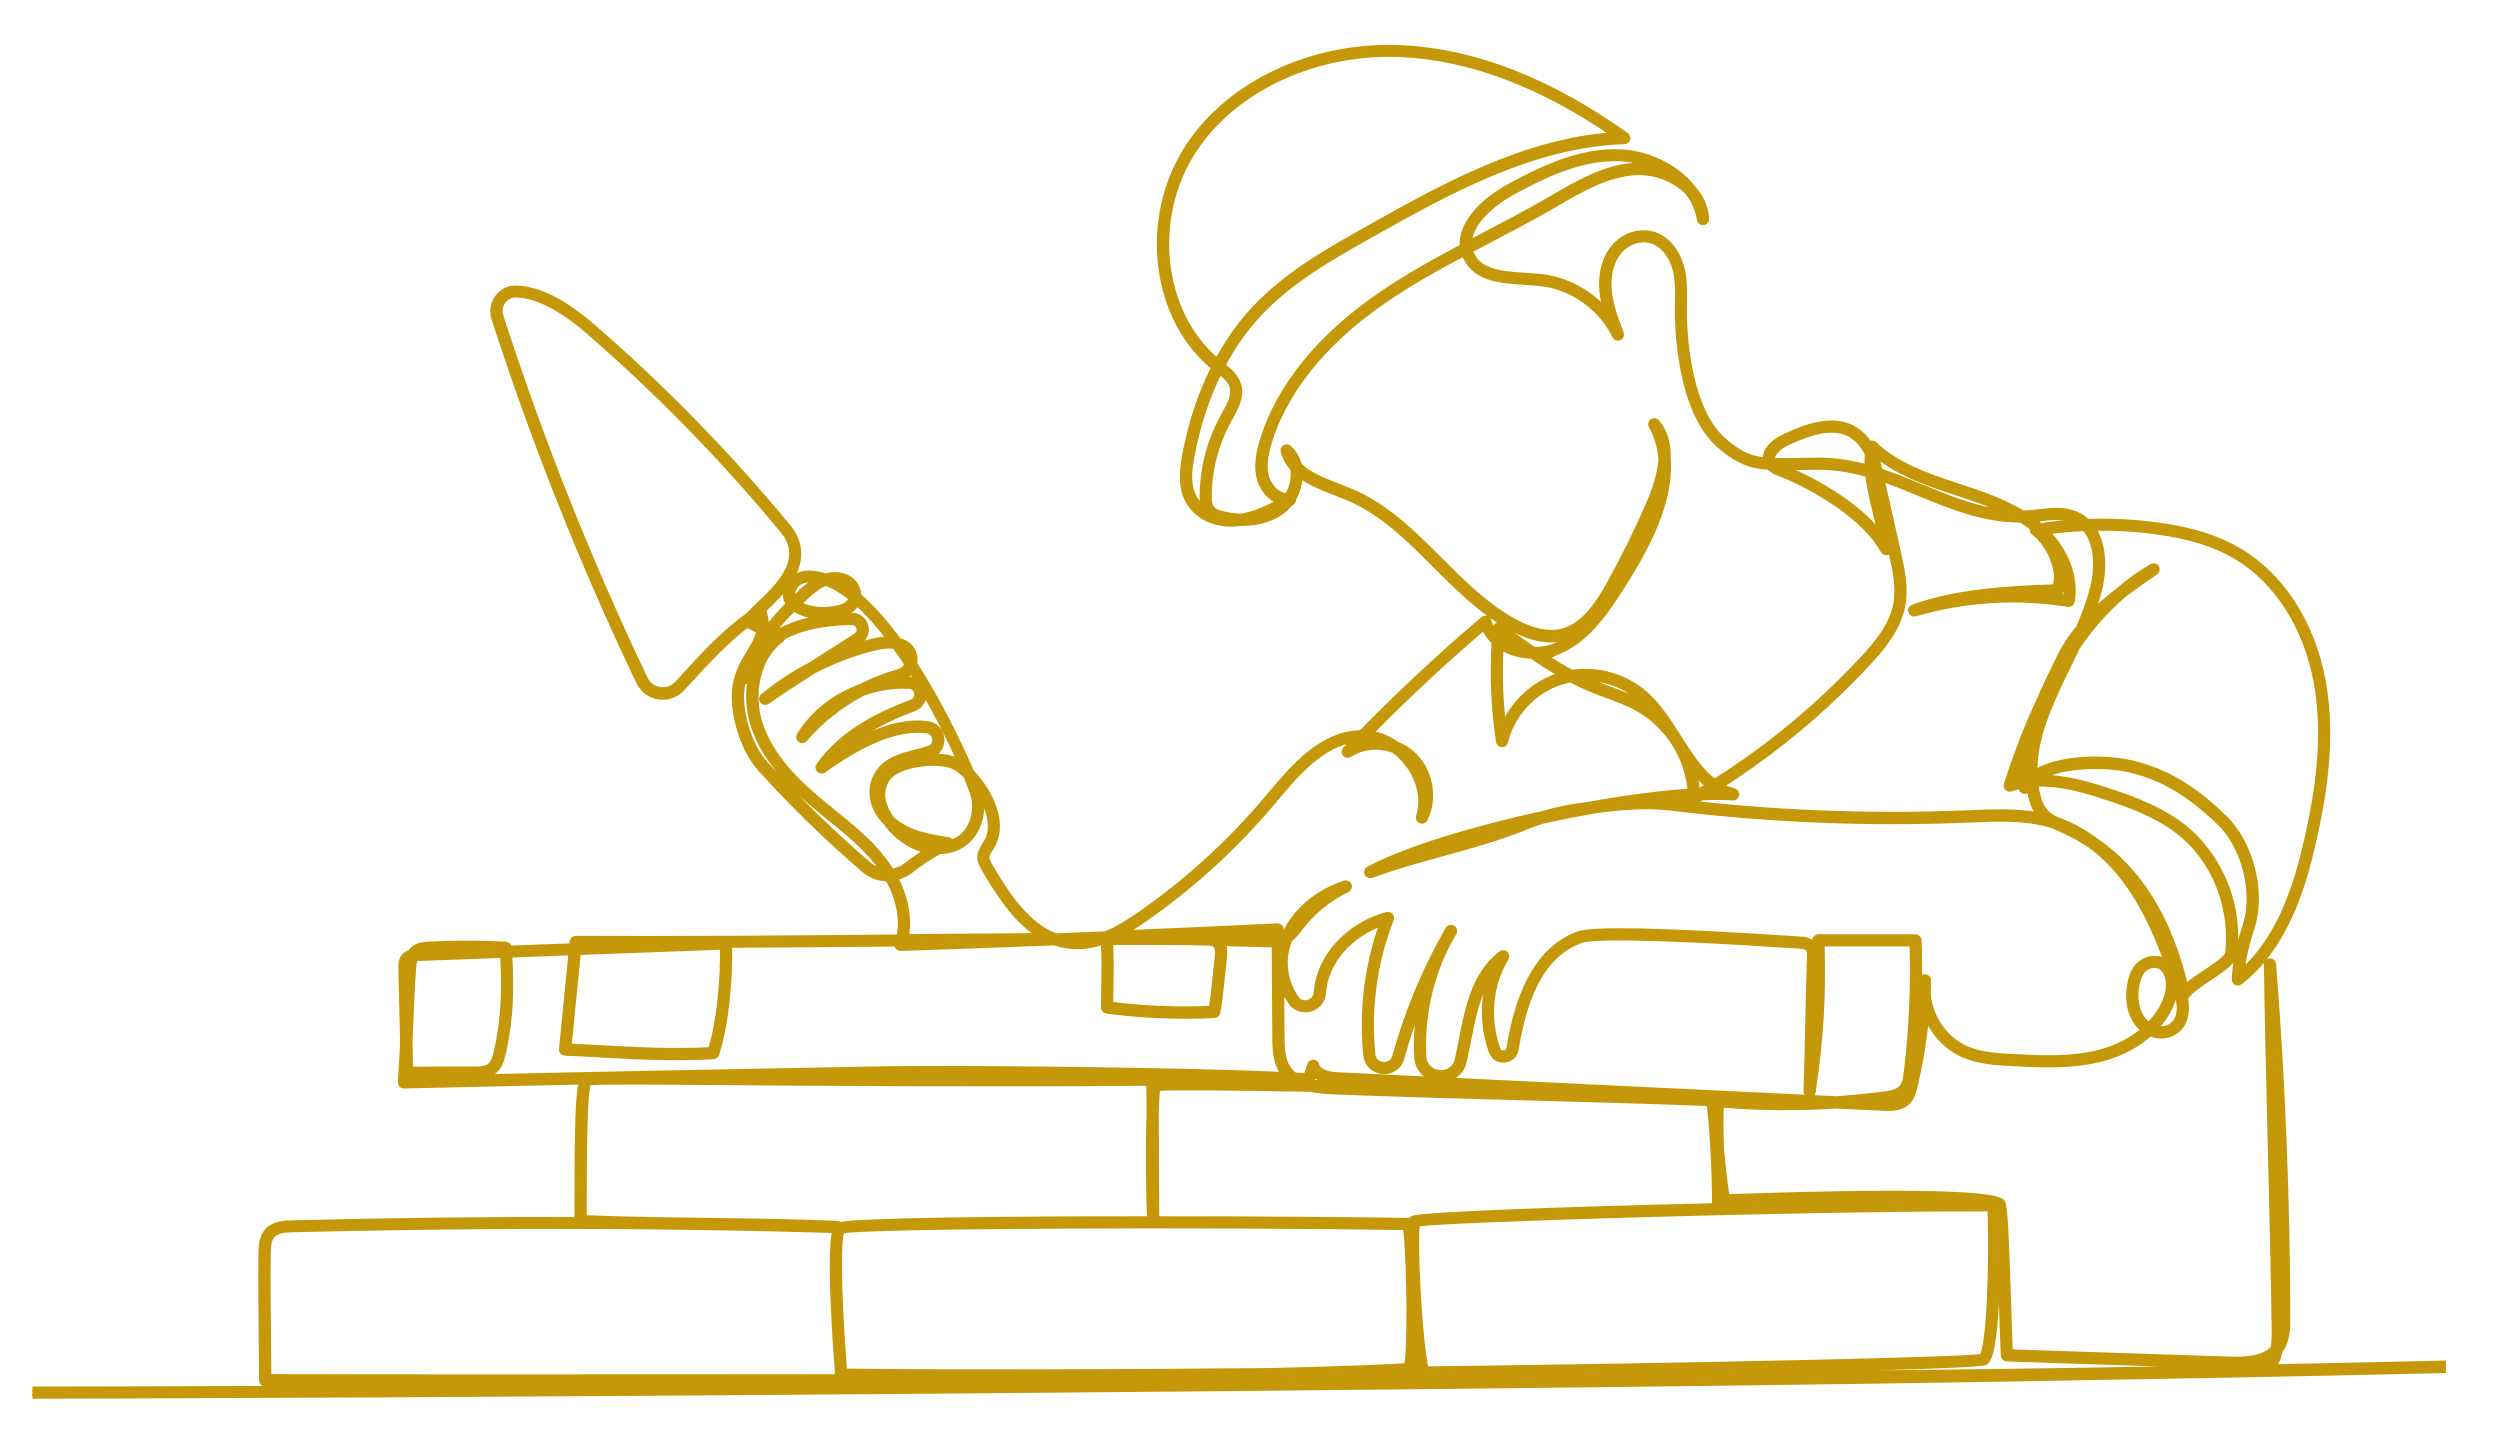 <?xml version="1.0" encoding="UTF-8"?>
<svg xmlns="http://www.w3.org/2000/svg" xmlns:xlink="http://www.w3.org/1999/xlink" id="Layer_1" data-name="Layer 1" viewBox="0 0 925 531">
  <defs>
    <style>
      .cls-1 {
        fill: none;
        stroke-width: 0px;
      }

      .cls-2 {
        fill: #c49808;
        stroke: #c49808;
        stroke-miterlimit: 10;
        stroke-width: 2px;
      }

      .cls-3 {
        clip-path: url(#clippath);
      }
    </style>
    <clipPath id="clippath">
      <rect class="cls-1" x="12" y="11.5" width="893" height="509"></rect>
    </clipPath>
  </defs>
  <g class="cls-3">
    <path class="cls-2" d="M1098.47,499.26c-69.24,2.07-162.87,4.64-257.16,6.52,1.11-1.8,1.78-3.8,2.18-5.83.21-.27.42-.56.61-.85,2.15-3.3,2.32-7.18,2.31-11.54-.08-43.47-1.84-87.48-5.25-130.81-.05-.68-.63-1.24-1.32-1.16-.68.03-1.21.6-1.21,1.28.3,20.14.88,43.96,1.44,66.99.56,22.95,1.14,46.68,1.44,66.75.04,2.94.02,5.71-.39,8.22-3.54,3.94-10.17,4.31-16.31,4.1l-81.06-2.68c-.21-4.48-.42-11.1-.64-18.06-.83-26.22-1.28-35.81-2.2-37.32-3.06-5.04-71.4-3.11-101.94-1.99-.92-5.7-1.5-11.63-2.06-17.38h0c-.19-5.18-.36-10.54-.08-16.71,14.14,1.18,28.39,1.3,42.56.36l17.48.84c3.06.15,6.25.12,8.59-1.91,1.87-1.62,2.56-4.02,3.1-6.33,2.01-8.49,3.42-17.14,4.22-25.84,2.6,6.37,7.58,11.79,13.94,14.5,5.67,2.43,12.08,2.76,17.73,3.06,11.27.59,22.92,1.19,34.13-1.96,6.65-1.88,12.45-5.04,16.93-9.1,3.44,1.48,7.38,1.03,10.1-1.31,3.64-3.13,3.65-8.11,2.91-12.07.2-.09.38-.23.51-.41,1.63-2.24,5.04-4.5,8.34-6.68,3.48-2.31,7.08-4.7,8.98-7.3.11-.15.18-.32.22-.49.19-.92,4.41-22.84-12.62-42.42-9.33-10.73-23.35-15.81-36.91-20.09-6.51-2.06-14.36-4.02-22.13-4.04,8.49-4.8,24.75-4.84,33.42-2.71,12,2.95,21.52,8.59,32.84,19.45,9.24,8.86,13.56,25.92,9.64,38.02-2.17,6.69-3.69,12.65-4.07,19.98-.03.5.24.96.68,1.19.44.23.97.18,1.36-.12,16.69-12.97,23.37-34.9,27.33-52.56,3.62-16.15,7.29-37.4,3.46-58.54-3.89-21.53-15.27-39.25-31.23-48.63-8.09-4.76-17.78-7.76-30.49-9.44-8.48-1.13-17.01-1.53-25.54-1.24-1.24-1.19-2.69-2.16-4.4-2.87-4.23-1.75-8.78-1.24-13.18-.75-1.33.15-2.65.3-3.96.38-.79.05-1.58.08-2.36.1-7.45-4.54-15.88-7.33-24.09-10.03l-2.08-.69c-10.26-3.41-20.94-7.36-28.76-14.82-.33-.32-.81-.43-1.26-.29-.18.06-.34.15-.47.28-8.68-13.17-23.9-6.23-31.27-2.86-1.42.65-6.12,3.04-7.07,6.72-.18.69-.21,1.39-.09,2.07-1.67-.15-3.18-.39-4.42-.72-3.79-1.04-7.57-3.31-11.55-6.94-11.8-10.79-13.84-34.63-14.16-44.38-.06-1.91-.03-3.84,0-5.76.07-3.94.15-8.01-.65-11.99-1.6-7.95-7.53-15.72-16.89-14.02-4.8.88-8.91,4.27-11.03,9.07-2.88,6.56-2.18,13.28-.45,19.49-5.94-6.7-14.3-11.33-23.13-12.49-2.19-.28-4.54-.44-6.81-.58-7.98-.51-16.23-1.04-19.51-7.37-.34-.65-.59-1.3-.78-1.95,2.21-1.17,4.42-2.32,6.61-3.47,7.54-3.94,15.35-8.02,22.85-12.34l2.59-1.5c9.12-5.3,18.55-10.77,28.89-11.45,6.56-.43,13.59,1.93,18.34,6.18.55.49,1.06,1,1.53,1.53,2.08,2.84,3.55,6.1,4.11,9.72.1.67.7,1.13,1.38,1.06.67-.06,1.17-.64,1.14-1.31-.19-4.11-1.84-7.95-4.79-11.21-6.28-8.33-17.4-13.28-27.54-13.59-14.32-.45-27.92,5.86-40.56,12.73-9.86,5.35-18.16,13.88-17.37,22.3-10.3,5.46-20.68,11.22-30.36,17.86-22.76,15.63-37.9,34.44-43.79,54.37-1.18,3.98-2.33,9.19-.81,14.13,1.03,3.36,3.72,6.7,7.25,8-4.55,2.47-9.26,4.7-14.31,5.45-2.23-.07-4.55-.4-6.9-.99-1.4-.35-2.81-.81-3.67-1.78-1.08-1.22-1.21-3.15-1.19-5.05.12-9.69,2.66-19.31,7.35-27.79l.42-.76c2.1-3.76,4.47-8.03,3.1-12.42-.96-3.08-3.52-5.17-5.86-6.99,3.77-7.12,8.26-13.5,13.39-19.02,11.68-12.57,26.93-21.14,41.66-29.42,27.83-15.64,59.38-33.36,93.62-34.5.54-.02,1.01-.38,1.17-.9.16-.52-.03-1.08-.48-1.39-28.29-20.16-56.18-31.04-82.9-32.32-32.35-1.6-63.29,12.62-78.94,36.12-17.57,26.36-13.28,63.78,9.27,82.12-4.87,9.66-8.5,20.55-10.72,32.34-1.53,8.12-1.96,17.15,6.42,22.6,2.64,1.71,5.82,2.72,9.21,2.91,1.76.1,3.48,0,5.16-.23,6.21.1,11.94-1.59,16-5.04.78-.66,1.5-1.41,2.14-2.24.21-.11.41-.23.62-.34.51-.29.75-.89.6-1.44,1.53-2.59,2.41-5.63,2.44-8.66,3.83,2.89,8.77,4.8,13.35,6.58,1.59.62,3.16,1.23,4.66,1.86,12.47,5.29,22.39,15.22,31.99,24.82,8.58,8.58,17.44,17.45,28.24,23.26,7.1,3.82,13.22,5.08,18.74,3.86,1.81-.4,3.49-1.06,5.06-1.92-2.08,1.7-4.34,3.16-6.8,4.27-2.64,1.19-5.64,1.78-8.65,1.78h-.06c-4.19-2.86-8.27-5.86-12.3-8.82-.37-.27-.85-.32-1.27-.13-.42.19-.7.59-.74,1.04-.05.59-.1,1.17-.15,1.76-.97-1.22-1.78-2.71-2.25-4.5-.11-.42-.43-.75-.84-.88-.42-.13-.87-.04-1.2.24-15.64,13.25-30.78,27.37-45.11,42.07-.26,0-.52,0-.78.02-14.18.58-24.33,12.64-33.3,23.28l-1.08,1.29c-13.55,16.05-29.16,30.29-46.39,42.31-4.17,2.91-8.53,5.68-13.08,7.51-.02,0-.04,0-.05.02-6.14.25-12.29.5-18.44.74-10.17-3.81-17.65-14.54-24.23-25.88-.72-1.24-1.27-2.27-1.23-3.29.03-1.03.69-2.04,1.37-3.11.21-.33.42-.66.62-.99,2.17-3.66,2.48-8.31.89-13.46-1.64-5.34-5.04-10.38-8.54-13.91-4.09-9.62-11.7-25.56-21.11-40.16.04-.18.07-.37.1-.56.38-2.79-.85-5.42-3.23-6.87-.23-.14-.46-.26-.7-.38-.65-.31-1.32-.55-2.01-.72-4.69-6.41-9.69-12.18-14.83-16.56.03-1.11-.22-2.22-.73-3.27-.94-1.9-2.65-3.36-4.72-3.99-2.36-.72-4.58-.63-6.65-.01-2.2-.73-4.41-1.08-6.59-1.08-3.69.05-6.88,2.29-7.95,5.57-.7,2.14-.42,4.15.8,5.83-3.04,3.02-5.53,5.83-7.72,8.73l-.63-.31c.06-1.81-.22-3.82-.98-6.11,0-.03-.02-.05-.02-.08,0,0,0,0,.02-.01,6.85-6.55,16.24-15.53,11.87-26.32-.6-1.48-1.48-2.92-2.69-4.4-21.92-26.57-46.22-51.48-72.23-74.04-10.79-9.36-20.07-14.04-28.37-14.31-2.77-.09-5.27,1.13-6.94,3.35-1.68,2.23-2.17,5.14-1.32,7.79,14.79,45.82,32.81,91.09,53.57,134.57,1.4,2.93,4.14,4.96,7.35,5.45,3.22.49,6.48-.66,8.7-3.07l2.43-2.64c6.93-7.55,13.54-14.76,21.52-20.87l4.44,2.18c-.47,2.8-1.9,5.15-3.54,7.83-1.98,3.25-4.22,6.93-5.17,12.19-1.66,9.27,2.58,23.71,9.07,30.88,11.96,13.24,24.9,25.85,38.45,37.51,2.54,2.19,5.7,3.3,8.86,3.31,4.11,7.26,5.61,14.91,4.18,21.63-1.12,0-2.23.02-3.35.03-38.12.33-77.53.68-116.3.48h0c-.65,0-1.19.49-1.26,1.14l-.16,1.61-23.23.87c0-.1-.01-.2-.02-.3-.04-.64-.56-1.15-1.2-1.18-9.39-.49-18.9-.5-28.29-.03-2.07.1-4.24.32-5.89,1.73-.46.39-.84.85-1.15,1.34-.73.19-1.45.53-2.05,1.13-1.45,1.43-1.4,3.58-1.37,4.87l.64,27.27c-.2,4.67-.46,9.52-.83,14.68-.02.36.1.71.34.96.25.26.58.4.95.39,21.9-.53,43.84-1.01,65.7-1.46-1.26,4.08-1.67,16.16-1.67,50.98-33.6-.08-68.32.34-105.29,1.23-3.33.08-7.08.38-9.41,3.03-2.11,2.4-2.17,5.88-2.21,8.18-.15,8.49-.02,20.76.1,31.58.06,5.7.12,11.09.14,15.5,0,.69.57,1.26,1.26,1.26,54.13.15,113.68.1,171.26.06l39.64-.03c29.9-.02,108.08-.99,160.96-2.3,18.46-.16,37.14-.36,55.57-.58.21.39.61.65,1.07.66,7.34.23,15.14.41,23.39.57-285.56,3.08-684.17,5.11-716.17,2.36-.67-.05-1.31.46-1.37,1.15-.06.7.46,1.31,1.15,1.37,10.48.9,58.13,1.28,127.07,1.28,101.93,0,250.38-.83,393.91-2,126.79-1.03,245.29-2.3,333.69-3.56,37.24-.54,65.34-1,86.55-1.42,115.28-1.86,238.11-5.17,323.68-7.73.7-.02,1.25-.61,1.23-1.3-.02-.7-.57-1.19-1.3-1.23ZM843.84,477.86c-.3-16.13-.73-33.83-1.15-51.18.64,17.08,1.02,34.17,1.15,51.18ZM442.05,55.15c14.41-21.63,42.31-35.11,72.01-35.11,1.56,0,3.13.03,4.7.11,25.28,1.21,51.69,11.22,78.55,29.74-33.41,2.24-63.98,19.42-91.08,34.64-14.91,8.37-30.33,17.03-42.28,29.89-5.18,5.57-9.72,12-13.55,19.14-21.24-17.67-25.13-53.27-8.36-78.43ZM440.98,168.68c2.14-11.38,5.61-21.89,10.26-31.22,2,1.57,3.93,3.24,4.62,5.45,1.05,3.36-.96,6.96-2.89,10.44l-.43.77c-4.89,8.85-7.55,18.87-7.67,28.98-.02,1.7.08,3.55.8,5.16-6.12-4.37-6.31-11.01-4.7-19.59ZM637,445.33c0-.09,0-.18.01-.27.24.24.6.39.95.38,35.4-1.31,73.57-1.8,91.11-.75-23.05.07-57.88.63-92.41,1.44.19-.21.32-.49.34-.79ZM703.82,406.15c-1.63,1.42-4.14,1.41-6.81,1.3h-.17c.2-.04.42-.06.62-.09,2.59-.34,5.47-.86,7.5-2.69-.3.57-.67,1.08-1.14,1.48ZM705.35,397.08c-.25,2.03-.56,3.96-1.65,5.26-1.44,1.72-4.03,2.18-6.57,2.51-5.89.77-11.81,1.35-17.74,1.75l-184.25-8.86c-3.28-.16-7.34-.93-8-3.7-.13-.55-.61-.94-1.17-.97-.02,0-.04,0-.06,0-.54,0-1.02.34-1.2.86l-1.42,4.19c-1.26-.1-2.68-.19-4.23-.29-.87-.65-1.65-1.42-2.3-2.34-2.24-3.16-2.45-7.33-2.48-12.05l-.12-19.66c.78,2.48,1.92,4.85,3.41,7,1.6,2.31,4.42,3.3,7.16,2.55,2.79-.77,4.71-3.11,4.9-5.95.74-11.28,9.6-21.6,21.86-25.82-5.63,15.38-7.73,32.18-6.09,48.77.38,3.86,3.36,5.84,6.15,6.07,2.81.26,6.05-1.2,7.08-4.94,1.97-7.14,4.33-14.16,7.07-21.02-1.31,6.73-1.81,13.65-1.46,20.55.27,5.34,4.42,8.11,8.16,8.42,3.83.31,8.21-1.69,9.36-6.89.51-2.32.97-4.66,1.43-7,1.86-9.47,3.64-18.54,8.59-25.36-3.3,9.11-3.35,19.46.07,28.93.74,2.04,2.67,3.28,4.87,3.07,2.17-.21,3.86-1.78,4.2-3.92,3.59-22.55,11.13-35.33,23.75-40.23,3.39-1.31,20.19-2.04,80.99,1.98,1.31.09,2.77.25,3.41,1.07.52.66.53,1.78.5,2.95-.29,9.6-.47,17.26-.64,24.91-.17,7.65-.34,15.29-.64,24.89-.02.67.49,1.24,1.16,1.3.65.05,1.27-.42,1.36-1.08,2.98-20.61,3.8-34.12,3.31-54.84h33.41c.49,15.96-.24,32.07-2.17,47.91ZM512.88,401.12c-9.39-.21-18.56-.39-27.18-.56-.24-.05-.47-.1-.7-.15.16-.14.29-.33.36-.55l.84-2.48c1.7,1.71,4.64,2.67,8.81,2.87l17.87.86ZM478.39,400.43c-17.99-.32-32.94-.51-41.46-.51-3.39,0-5.76.03-6.91.09-1.12.06-1.86.13-2.37.23,0-.27,0-.53-.01-.8,0-.28-.09-.54-.25-.74,20.56.4,39.29.94,50.82,1.61.06.04.12.08.18.12ZM795.08,379.25c-5.29-3.67-5.84-11.73-3.63-17.84.93-2.58,3.19-4.27,5.66-4.27.06,0,.11,0,.17,0,1.53.05,2.75.71,3.64,1.98,1.57,2.23,1.92,6.25.84,9.54-1.26,3.86-3.58,7.46-6.69,10.6ZM803.98,379.16c-1.73,1.49-4.16,1.92-6.45,1.27,3.05-3.24,5.32-6.96,6.64-10.98.41-1.26.68-2.72.74-4.24,2.24,6.92,1.93,11.5-.93,13.96ZM776.31,294c13.22,4.18,26.86,9.11,35.77,19.34,15.2,17.48,12.51,37.45,12.09,39.99-1.69,2.16-4.98,4.34-8.16,6.45-2.62,1.74-5.31,3.52-7.29,5.4-6.13-25.53-17.3-43.52-33.97-54.62-4.37-3.21-9.01-5.67-13.78-7.28-1.68-.85-3.24-1.85-4.39-3.21-1.27-1.5-2.16-3.55-2.8-6.47-.26-1.18-.46-2.34-.61-3.51,7.88-.42,15.94,1.63,23.14,3.9ZM797.55,196.69c12.36,1.64,21.75,4.54,29.54,9.11,15.32,9.01,26.27,26.1,30.02,46.9,3.74,20.7.13,41.62-3.44,57.54-3.68,16.41-9.74,36.58-24.15,49.24.57-5.77,1.92-10.81,3.73-16.39,4.19-12.93-.43-31.16-10.29-40.63-11.67-11.2-21.52-17.02-33.99-20.09-3.62-.89-8.53-1.45-13.71-1.45-8.06,0-16.79,1.35-22.39,4.92-.29-13.4,5.96-26.21,12.5-39.65,1.1-2.26,2.21-4.54,3.29-6.84,4.85-7.02,10.45-13.54,16.95-19.12,3.96-3.03,8.04-5.84,11.96-8.53.56-.39.71-1.15.35-1.72-.37-.57-1.12-.76-1.71-.41-4.48,2.6-8.61,5.6-12.43,8.89-3.36,2.6-6.69,5.4-9.78,8.45,1.11-2.99,2.08-6.01,2.84-9.06,1.88-7.57,1.55-16.51-2.43-22.45,7.74-.17,15.46.25,23.15,1.28ZM755.05,191.85c4.27-.48,8.3-.93,11.93.57.51.21.99.45,1.45.72-4.49.27-8.98.75-13.44,1.42-.7-.61-1.43-1.21-2.19-1.78-.27-.2-.54-.4-.81-.61,1.02-.09,2.04-.2,3.07-.31ZM747.75,192.35c1.21.76,2.39,1.56,3.53,2.43.31.23.61.47.91.71-.05.09-.09.2-.12.3-.12.5.07,1.01.48,1.31,5.55,4.1,10.09,14.11,7.77,20.1-18.28.55-37.23,1.88-52.53,7.49-.64.23-.98.94-.77,1.58.22.65.9,1.01,1.56.82,18.26-5.36,37.85-6.58,56.64-3.53.66.11,1.33-.35,1.45-1.03,1.54-8.67-2.06-18.3-9.33-25.78,4.64-.64,9.31-1.05,13.98-1.26,4.51,5.14,4.95,14.17,3.07,21.74-1.25,5.03-3.11,10.02-5.24,14.94-2.75,3.31-5.18,6.89-7.08,10.8l-.79,1.63c-2.33,4.77-4.69,9.6-6.77,14.49-4.98,10.51-8.87,21.24-12.13,31.19-.15.46-.02.96.32,1.3.35.34.86.45,1.3.28,1.26-.45,2.54-.8,3.82-1.08.02.27.04.55.07.83.05.56.47,1.02,1.03,1.13.55.11,1.11-.17,1.36-.68.14-.29.31-.58.49-.85.14.98.32,1.95.54,2.93.46,2.07,1.29,5.09,3.27,7.48-4.72-.9-9.55-1.17-14.37-1.17-3.63,0-7.26.15-10.85.3l-1.74.07c-36.26,1.49-72.93,0-108.95-4.43-.83-.1-1.66-.19-2.49-.26,3.26-.35,6.38-.62,9.35-.81.01.44.25.85.64,1.07.39.22.87.22,1.26,0,.72-.42,1.45-.85,2.17-1.28,4.33-.18,8.23-.17,11.58.06.6.06,1.23-.41,1.34-1.06.1-.65-.3-1.26-.93-1.43-1.76-.45-3.38-1.11-4.89-1.95,19.88-12.66,38.06-27.78,54.15-45.05,5.48-5.88,11.45-12.88,13.11-21.59,1.29-6.8-.28-13.79-1.66-19.95l-6.06-26.97c4.77,1.63,9.4,3.54,13.97,5.42,11.63,4.8,23.63,9.75,37.2,9.75h.33ZM763.32,211.19c1.03,3.23,1.4,6.53,1.04,9.69-2.77-.42-5.56-.75-8.35-.99,1.73-.06,3.46-.12,5.18-.17.47-.01.88-.28,1.09-.69,1.15-2.28,1.42-5.01,1.04-7.83ZM750.41,287.75s-.06.06-.09.09c-.03,0-.06,0-.09.01-.02-1.34.03-2.68.13-4.01-.04,1.3-.02,2.6.06,3.9ZM748.02,281.58c-.25,2.21-.37,4.43-.32,6.67-.72.14-1.44.31-2.15.5.78-2.35,1.61-4.75,2.48-7.17ZM626.71,285.34c1.64,1.97,3.4,3.78,5.35,5.32-1.05.65-2.11,1.29-3.17,1.93-.31.01-.62.03-.94.04-.18-2.47-.6-4.91-1.24-7.29ZM633.97,292.45c.11-.07.22-.14.33-.2.11.07.22.13.32.2-.22,0-.43,0-.65,0ZM721.48,181.5l2.09.69c6.54,2.16,13.22,4.37,19.36,7.47-11.17-.89-21.22-5.04-31.75-9.38-5.08-2.1-10.24-4.23-15.59-5.97l-.39-1.73c-.38-1.68-.88-3.26-1.51-4.72,7.95,6.71,18.05,10.43,27.78,13.66ZM693.94,189.72c.64,2.63,1.29,5.31,1.82,7.95-9.1-11.68-25.83-20.61-36.01-24.68,2.65.02,5.34-.04,7.79-.09,2.39-.05,4.58-.1,6.35-.07,6.02.11,11.73,1.17,17.25,2.74.51,4.72,1.67,9.48,2.81,14.15ZM655.9,168.75c.53-2.06,3.38-4.01,5.66-5.05,10.91-4.98,21.91-8.12,28.44,2.48.35.57.68,1.17.98,1.8-.14,1.62-.15,3.26-.07,4.91-5.41-1.48-11.03-2.48-16.98-2.58-.41,0-.84,0-1.29,0-1.53,0-3.29.04-5.17.08-3.62.08-7.75.16-11.44,0-.23-.54-.27-1.07-.13-1.62ZM559.76,71.07c11.13-6.04,24.1-12.44,37.92-12.44.45,0,.9,0,1.35.02,4.5.14,9.2,1.25,13.52,3.2-2.57-.57-5.2-.79-7.78-.62-10.93.72-20.62,6.35-29.99,11.79l-2.58,1.49c-7.46,4.3-15.24,8.36-22.76,12.3-1.92,1-3.86,2.01-5.8,3.04.08-7.82,9.55-15.21,16.12-18.78ZM577.35,240.8c10.66-4.8,17.43-15.39,22.87-23.89,9.02-14.1,18.26-31.32,16.93-47.28.24-5.47-1.14-9.94-4.12-13.48-.42-.5-1.15-.6-1.68-.23-.54.37-.71,1.09-.39,1.66,2.15,3.88,3.29,7.97,3.66,12.18-.24,4.63-1.74,10.1-4.5,16.49-4.42,10.23-9.42,20.35-14.84,30.07-4.23,7.58-9.65,15.57-17.77,17.37-4.83,1.08-10.54-.15-16.99-3.62-10.47-5.64-19.21-14.37-27.65-22.82-9.77-9.77-19.87-19.88-32.79-25.36-1.52-.64-3.12-1.26-4.73-1.89-5.48-2.12-11.09-4.3-14.68-7.89-.62-2.54-1.91-4.74-3.79-6.4-.42-.37-1.03-.42-1.5-.12-.47.29-.7.86-.56,1.4.66,2.5,1.9,4.58,3.52,6.34.14.78.21,1.59.21,2.43-.02,2.75-.87,5.5-2.32,7.79-3.54-.23-6.57-3.45-7.59-6.77-1.32-4.29-.26-9.03.82-12.67,5.72-19.37,20.52-37.7,42.8-53,9.37-6.43,19.44-12.05,29.47-17.37.21.64.48,1.28.8,1.92,3.94,7.59,12.91,8.17,21.59,8.73,2.34.15,4.54.29,6.65.57,11.31,1.48,21.8,9.09,26.72,19.38.29.61,1.02.89,1.64.61.62-.27.92-.98.68-1.61-3.19-8.34-6.81-17.79-2.81-26.88,1.77-4.03,5.2-6.87,9.17-7.6,7.66-1.41,12.6,5.25,13.96,12.03.75,3.71.67,7.47.6,11.44-.04,1.97-.07,3.94,0,5.9.34,10.07,2.47,34.72,14.98,46.16,4.28,3.91,8.4,6.37,12.59,7.52,1.76.48,3.94.76,6.33.91.72.88,1.71,1.56,2.95,2.03,14.25,5.42,32.6,16.79,39.23,28.94.29.53.92.79,1.49.6.57-.18.95-.74.88-1.34-.12-1.18-.29-2.38-.5-3.59l1.17,5.24c1.33,5.92,2.84,12.63,1.65,18.92-1.53,8.05-7.24,14.72-12.48,20.34-16.22,17.4-34.56,32.6-54.65,45.26-5.3-3.86-9.17-9.98-13.2-16.34-3.72-5.88-7.57-11.95-12.75-16.43-6.02-5.19-13.96-7.98-21.89-7.98-1.66,0-3.31.12-4.95.37-3.61-1.92-7.11-4.04-10.54-6.28,2.21-.3,4.36-.89,6.32-1.77ZM601.8,209.54c3.61-6.91,7-13.97,10.11-21.09-2.42,7.24-6.13,14.42-10.11,21.09ZM610.25,261.88c-.87-.6-1.77-1.16-2.68-1.69-3.84-2.2-8.02-3.74-12.05-5.24-1.87-.69-3.74-1.38-5.58-2.14-1.37-.56-2.72-1.16-4.06-1.79,7.55-.21,15.15,2.43,20.87,7.37,1.24,1.07,2.41,2.24,3.51,3.5ZM555.61,234.83c2.18,1.6,4.38,3.2,6.61,4.79-1.28-.32-2.52-.76-3.7-1.32-.96-.46-2.01-1.07-3.04-1.86.04-.54.08-1.07.12-1.61ZM555.31,239.39c.67.43,1.38.83,2.13,1.19,2.84,1.35,6.07,2.08,9.33,2.2,3.57,2.43,7.23,4.75,11,6.89-.41.11-.82.24-1.23.37-9.01,2.92-16.52,9.95-20.27,18.62-1.16-9.7-1.48-19.5-.97-29.26ZM504.77,273.6c.91.05,1.82.17,2.71.35-1.22.08-2.42.27-3.61.57.3-.31.6-.62.89-.92ZM423.64,340.01c17.41-12.15,33.18-26.54,46.88-42.76l1.08-1.28c8.19-9.73,17.42-20.68,29.51-22.22-1.13,1.18-2.26,2.35-3.37,3.53-.44.46-.47,1.19-.05,1.68.42.5,1.13.6,1.67.25,4.77-3.13,11.04-3.6,16.34-1.57,1.88,1.36,3.6,3.05,5.1,5.01,4.55,5.94,6.09,13.22,4.12,19.48-.2.63.12,1.3.73,1.55.62.24,1.31-.02,1.6-.61,3.95-7.92,1.92-18.33-4.69-24.2-1.66-1.47-3.57-2.63-5.62-3.45-3.04-2.16-6.43-3.57-9.91-4.13,13.4-13.65,27.5-26.79,42.04-39.18.84,2.04,2.14,3.87,3.82,5.42-.77,12.3-.23,24.68,1.62,36.88.09.6.59,1.05,1.2,1.08.62.05,1.15-.39,1.28-.97,2.4-10.18,10.39-18.85,20.34-22.07,1.25-.4,2.52-.72,3.81-.95,2.55,1.33,5.16,2.56,7.84,3.66,1.87.77,3.77,1.47,5.66,2.18,3.94,1.46,8.02,2.97,11.68,5.07,10.87,6.21,18.18,17.94,19.11,30.38-11.01.69-24.14,2.45-37.75,4.91-1.16.16-2.31.32-3.46.48-4.51.62-8.86,1.56-13,2.8-25.9,5.62-51.18,13.27-64.87,20.61-.59.31-.83,1.03-.56,1.63.27.61.97.9,1.59.67,8.73-3.21,17.63-5.66,26.24-8.03,10.34-2.84,21.03-5.78,31.57-10.08,1.78-.72,3.6-1.39,5.47-1.98,6.53-1.43,13.12-2.74,19.57-3.88,9.33-1.22,18.85-2.12,28.12-.98,36.16,4.45,72.95,5.95,109.36,4.45l1.74-.07c9.86-.41,20.05-.84,29.46,2,.35.11.7.22,1.06.34.91.46,1.85.88,2.77,1.29l.82.37c3.48,1.57,6.76,3.39,9.85,5.45,5.65,4.18,10.83,9.66,15.23,16.21,5.76,8.55,9.88,18.23,13.21,27.42-1.22-1.1-2.75-1.7-4.49-1.75-3.63-.07-6.96,2.27-8.29,5.94-2.4,6.66-2.08,15.76,4.12,20.46-4.14,3.57-9.39,6.38-15.28,8.05-10.8,3.05-22.24,2.45-33.31,1.87-5.71-.3-11.61-.61-16.88-2.86-8.09-3.46-13.72-11.78-14.36-20.49.07-1.63.13-3.25.16-4.87.01-.67-.5-1.24-1.16-1.29-.73-.06-1.26.42-1.35,1.08-.24,1.68-.29,3.38-.18,5.07-.29,6.11-.89,12.22-1.79,18.28,1.07-12.62,1.39-25.35.95-37.99-.02-.68-.59-1.22-1.27-1.22h-35.93c-.34,0-.67.14-.91.39-.24.24-.37.57-.36.91.02.83.04,1.65.06,2.47-.14-.32-.32-.63-.55-.93-1.29-1.64-3.38-1.9-5.23-2.03-49.88-3.3-76.73-3.9-82.08-1.82-13.35,5.19-21.64,18.99-25.33,42.2-.19,1.21-1.13,1.72-1.94,1.8-.8.04-1.83-.25-2.25-1.41-4.08-11.29-2.93-23.91,3.07-33.77.32-.52.22-1.19-.23-1.6-.45-.41-1.13-.43-1.61-.07-9.88,7.51-12.35,20.08-14.74,32.24-.46,2.32-.91,4.65-1.42,6.95-.82,3.71-3.93,5.15-6.68,4.91-2.77-.23-5.65-2.18-5.85-6.02-.74-14.6,2.47-29.33,9.09-41.97.71-1.3,1.44-2.59,2.18-3.88.34-.6.14-1.37-.46-1.72-.6-.35-1.37-.16-1.73.44-.78,1.3-1.52,2.62-2.23,3.96-7.44,13.61-13.29,28.08-17.43,43.1-.69,2.5-2.84,3.23-4.42,3.09-1.62-.14-3.59-1.22-3.85-3.8-1.69-17.07.68-34.36,6.85-50.02.17-.45.08-.95-.23-1.31-.32-.36-.81-.51-1.27-.38-14.54,3.91-25.3,15.77-26.16,28.84-.14,2.13-1.66,3.3-3.05,3.68-1.35.38-3.22.16-4.41-1.56-3.56-5.13-4.95-11.69-3.71-17.53.31-1.45.75-2.88,1.32-4.27,1.5-1.12,2.65-2.61,3.78-4.07l.54-.7c4.51-5.76,10.38-10.49,16.97-13.67.6-.29.87-.99.63-1.61-.25-.62-.93-.93-1.56-.74-10.27,3.29-18.55,10.49-22.38,19.1-.21.13-.42.24-.63.34-.18.08-.36.16-.55.22l-.02-2.54c0-.35-.14-.67-.39-.91-.25-.24-.57-.39-.93-.34-19.01.91-38.13,1.76-57.29,2.56,2.88-1.58,5.63-3.38,8.21-5.18ZM471.53,346.9c-.92.06-1.85.04-2.73.01l-20.41-.52c-.17-.03-.33-.06-.5-.08,7.9-.36,15.78-.72,23.64-1.1v1.68ZM439.67,348.7l8.44.21c.65.14,1.22.37,1.63.78,1,1,.92,2.84.71,4.52-.26,2.1-.5,4.47-.75,6.89-.43,4.25-.88,8.64-1.49,12.06-12.29.57-26.07,0-37.33-1.55,0-2.01.05-4.07.09-6.16.1-5.52.21-11.2-.14-16.78,9.62-.02,19.24-.01,28.83.02ZM359.76,293.03c1.49,4.16,1.12,9.11-.96,12.92-1.11,2.04-3.18,4.62-6.81,5.82-.11-.51-.52-.91-1.04-.99-7.31-1.16-15.48-2.46-21.13-7.95-2.19-3.11-3.45-6.49-3.3-9.23.17-2.86,1.37-5.43,3.3-7.03,5.12-4.23,17.84-5.37,22.94-2.98,1.43.67,3.06,1.89,4.68,3.49.92,2.22,1.7,4.23,2.32,5.95ZM346.04,312.51c-2.21-.12-4.23-.65-5.99-1.38,2,.58,4.02,1.01,5.99,1.38ZM355.31,282.11c-.51-.32-1-.6-1.48-.82-2.09-.98-5.18-1.47-8.56-1.47-.91,0-1.84.03-2.77.1.63-.17,1.25-.36,1.86-.55,2.68-.85,4.32-3.31,4.07-6.11-.21-2.39-1.9-5.01-5.21-5.45-8.88-1.17-19.4,2.02-31.99,9.78,8.11-7.58,18.38-12.17,26.98-15.44,2.54-.97,3.96-3.41,3.53-6.09-.04-.24-.09-.48-.16-.72,5.52,9.41,10.25,18.95,13.72,26.75ZM337.19,248.16c1,1.57,1.97,3.15,2.93,4.74-.89-.88-2.14-1.5-3.74-1.57-.64-.02-1.29-.04-1.93-.04-.86,0-1.72.02-2.57.07.42-.12.83-.24,1.25-.36,1.67-.46,3.08-1.48,4.05-2.85ZM311.54,215.49c1.26.38,2.32,1.22,2.98,2.31-1.32-.96-2.66-1.82-3.99-2.56.33.06.67.14,1.01.25ZM315.01,221.37c-.03.09-.06.18-.09.27-1.02,2.7-4.57,3.45-7.92,3.83-3.8.44-8.65-.26-11.48-2.12.91-.87,1.87-1.77,2.89-2.7,2.25-2.06,4.63-3.97,7.19-4.92,3.12,1.16,6.27,3.1,9.41,5.64ZM293.49,218.34c.73-2.25,2.98-3.79,5.58-3.82.07,0,.14,0,.2,0,.88,0,1.76.08,2.65.22-1.88,1.13-3.62,2.58-5.22,4.05-1.05.96-2.04,1.89-2.98,2.79-.56-.95-.63-2.01-.23-3.24ZM293.68,225.15c3.41,2.5,9.09,3.35,13.61,2.83,3.9-.45,8.07-1.38,9.76-4.89,4.1,3.65,8.15,8.24,12.04,13.36-2.48.03-4.96.5-7.25,1.09-2.54.66-5.06,1.41-7.54,2.27,1.28-.83,2.55-1.65,3.8-2.47,1.99-1.3,2.83-3.61,2.14-5.88-.69-2.28-2.67-3.73-5.05-3.73h-.08c-11.28.15-20.4,2.21-27.32,6.16l-1.33-.66c2.05-2.67,4.39-5.27,7.23-8.09ZM284.93,235.31l.35.17c-.32.22-.63.45-.94.68.19-.28.39-.57.59-.85ZM253.02,250.27l-2.42,2.64c-1.68,1.81-4.02,2.64-6.46,2.28-2.41-.36-4.39-1.84-5.45-4.04-20.71-43.37-38.69-88.54-53.44-134.26-.6-1.86-.25-3.91.93-5.49,1.13-1.5,2.81-2.35,4.65-2.35.06,0,.13,0,.19,0,7.59.24,16.61,4.85,26.81,13.69,25.91,22.47,50.11,47.28,71.93,73.74,1.05,1.27,1.8,2.49,2.3,3.74,3.73,9.2-4.59,17.15-11.27,23.54-1.37,1.31-2.69,2.57-3.82,3.77-9.11,6.56-16.35,14.44-23.95,22.73ZM278.69,229.42c.63-.45,1.27-.89,1.91-1.33.2.87.33,1.68.38,2.46l-2.29-1.13ZM321.31,319.79c-13.47-11.59-26.33-24.13-38.22-37.29-6.05-6.69-10-20.12-8.46-28.74.09-.51.19-1,.31-1.47.56.11,1.14-.2,1.38-.75.76-1.79,1.5-3.44,2.23-5,.38-.68.8-1.35,1.24-1.99-3.13,6.95-3.67,15.55-1.05,23.8,4.06,12.79,14.24,22.55,21.53,28.78,2.12,1.81,4.3,3.57,6.47,5.33,6.32,5.13,12.87,10.43,17.93,16.86.79,1,1.52,2.02,2.21,3.05-2-.31-3.94-1.17-5.57-2.57ZM326.66,317.75c-5.23-6.65-11.89-12.04-18.32-17.26-2.16-1.75-4.32-3.5-6.42-5.29-7.06-6.02-16.9-15.44-20.77-27.61-3.21-10.1-1.48-23.97,8.02-30.95.28-.21.47-.53.51-.87,6.47-3.53,14.98-5.37,25.46-5.51,1.62.02,2.39.99,2.68,1.94.29.93.14,2.21-1.11,3.03-4.11,2.69-8.46,5.45-12.8,8.21-1.38.88-2.77,1.76-4.16,2.64-6.19,3.24-12.06,7.11-17.44,11.52-.53.43-.62,1.2-.21,1.74.42.54,1.18.66,1.74.27,5.11-3.6,11.13-7.49,17.19-11.35,6.82-3.57,14.03-6.36,21.44-8.27,2.9-.75,5.9-1.32,8.61-.85,1.55,2.14,3.08,4.36,4.56,6.62-.57,1.35-1.73,2.4-3.18,2.8-4.9,1.36-9.67,3.24-14.2,5.59-9.33,3.39-17.41,9.64-22.5,17.86-.35.56-.21,1.3.33,1.69.54.39,1.28.3,1.71-.2,5.94-6.97,13.32-12.79,21.51-17.04,5.34-1.91,11.11-2.86,16.97-2.6,1.89.07,2.78,1.46,2.97,2.62.19,1.18-.21,2.67-1.93,3.32-11.34,4.31-25.5,10.87-34.36,23.43-.36.5-.3,1.19.14,1.63.44.44,1.12.49,1.63.13,15.65-11.19,28.14-15.97,38.16-14.65,2.05.28,2.91,1.87,3.03,3.16.11,1.29-.44,2.88-2.32,3.48-1.46.47-2.98.86-4.5,1.25-6.19,1.6-12.59,3.24-15.36,9.75-1.88,4.42-1.16,9.74,1.88,13.88.69.95,1.44,1.81,2.23,2.59,1.28,1.78,2.83,3.48,4.59,4.97,3.3,2.79,6.95,4.57,10.7,5.3-2.7,1.65-5.3,3.46-7.78,5.44-1.62,1.28-3.51,2.04-5.45,2.28-.97-1.58-2.05-3.14-3.25-4.66ZM331.25,324.76c2.03-.41,3.98-1.28,5.68-2.64,3.35-2.66,6.91-5.03,10.65-7.07,1.28-.04,2.56-.21,3.83-.5,4.11-.95,7.52-3.57,9.6-7.39,2.21-4.06,2.77-9.01,1.57-13.53,1.27,2.08,2.33,4.33,3.03,6.59.95,3.1,1.62,7.6-.65,11.42-.18.3-.37.61-.57.91-.8,1.25-1.72,2.67-1.78,4.39-.07,1.83.84,3.39,1.57,4.65,5.79,9.98,12.29,19.51,20.76,24.66-16.68.09-33.29.23-49.68.38,1.3-6.88-.13-14.56-4.03-21.88ZM214.18,349.7c.9,0,1.8,0,2.7.01l-2.71.1v-.11ZM213.92,352.36l53.45-1.99c.21,11.48-1.06,27.19-4.42,38.07-14.23.73-27.38,0-40.11-.69-4.1-.22-8.2-.45-12.37-.63l3.45-34.75ZM159.02,351.79c3.74-.19,7.49-.3,11.25-.33l-13.08.49c.58-.08,1.2-.12,1.83-.16ZM151.88,379.27c.27-6.66.55-13.54,1.1-21.12.09-1.24.22-2.49.58-3.52.25-.02.5-.03.76-.04l31.7-1.18c.71,12.8.48,23.03-2.25,35.48-.46,2.11-1.09,4.46-2.71,5.63-1.37.99-3.29,1.07-5.47,1.08l-23.74.08-.23-10.04c.09-2.15.18-4.27.27-6.36ZM150.87,399.08c.02-.29.04-.59.06-.88l24.66-.08c2.02,0,4.8-.02,6.93-1.56,2.35-1.69,3.14-4.57,3.71-7.14,2.79-12.71,3.03-23.12,2.31-36.11l22.82-.85-3.54,35.74c-.03.35.07.69.3.96.23.26.55.42.9.44,4.61.19,9.15.44,13.68.69,13.06.72,26.56,1.46,41.26.64.52-.03.97-.37,1.13-.87,3.71-11.38,5.07-28.34,4.79-40.37,19.99-.1,39.91-.28,59.48-.45.88,0,1.75-.02,2.63-.02-.12.38-.05.8.19,1.13.25.33.63.5,1.06.51,18.89-.63,37.87-1.33,56.87-2.07h.09c2.04.72,4.19,1.18,6.46,1.36,3.71.3,7.34-.3,10.84-1.43.26,0,.53,0,.79,0,.36,5.53.25,11.22.15,16.73-.04,2.49-.09,4.93-.09,7.3,0,.63.46,1.16,1.08,1.25,11.9,1.73,26.81,2.36,39.9,1.68.58-.03,1.06-.45,1.17-1.01.73-3.65,1.23-8.54,1.71-13.27.24-2.41.48-4.75.74-6.84.21-1.73.31-3.82-.6-5.5l16.37.42c.87.02,1.82.04,2.81,0l.21,34.03c.03,5.15.27,9.73,2.94,13.49.16.23.33.45.51.67-35.8-1.82-124.48-2.59-147.64-2.16-57.68,1.08-117.31,2.2-176.69,3.62ZM425.13,400.74c.04,4,.07,7.76.09,11.4-.48,12.63-.21,32.09.21,38.7,0,.06.01.12.02.18h-.41c-53.31,0-107.24.53-114.38,2.14-.22-.26-.54-.43-.91-.44-14.47-.62-28.63-.85-42.37-1.03-8.44-.15-16.9-.27-25.41-.36-8.5-.15-17.13-.38-25.88-.74,0-19.02.03-46.48,1.6-49.99,3.08-.48,23.78-.32,52.07-.09,36.45.29,91.41.71,155.37.23ZM312.35,398.28c5.1-.1,10.19-.19,15.26-.29,12.66-.23,44.96-.12,77.46.34-34.58.17-66.03.09-92.72-.06ZM309.05,509.46l-39.64.03c-57.13.04-116.21.09-170-.06-.02-4.16-.07-9.09-.13-14.26-.12-10.8-.25-23.05-.1-31.51.05-2.55.2-4.98,1.59-6.55,1.65-1.88,4.64-2.11,7.56-2.17,47.45-1.14,91.1-1.5,133.6-1.06,6.87.13,13.66.21,20.34.29,1.68.02,3.38.04,5.08.06,13.91.25,27.75.58,41.61,1-1.02,3.61-1.89,14.9,1,53.49.02.28.13.54.31.73h-1.22ZM520.45,505.24c-3.17.55-23.49,1.27-51.33,1.95-57.8.5-114.31.67-156.72.18-2.6-35.15-2.09-49.89-.85-51.96,7.47-1.93,135.76-2.46,208.56-1.27,1.69,15.46,1.6,47.55.34,51.1ZM521.27,451.63c-19.61-.33-56.11-.59-93.34-.61.02-.08.02-.18.02-.27-.1-9.39-.13-17.47-.15-25.54-.02-4.67-.03-9.35-.06-14.27.16-4.1.37-7.14.65-8.24,3.56-.47,26.87-.26,56.57.28,2.78.6,5.79.84,8.8.96,22.93.91,46.81,1.55,69.89,2.18,22.68.61,46.12,1.25,68.68,2.13.01.07.03.14.04.21.07.44.14.88.2,1.32.87,6.34,1.87,22.74,1.9,35.49,0,.35.14.67.38.9-56.15,1.32-110.94,3.27-112.35,4.77-.16.17-.29.52-.41,1.02-.22-.2-.51-.32-.83-.33ZM522.47,506.63c.59-1.51.97-5.18,1.19-9.98.42,3.96.88,7.42,1.34,9.95-.85,0-1.68.02-2.53.03ZM527.56,506.57c-2.69-13.26-4.19-48.79-3.17-53.72,9.64-1.65,138.56-5.64,207.93-5.64,1.37,0,2.72,0,4.05,0,.73,20.28-.34,51.67-3.12,54.72-6.06,1.18-100.82,3.33-205.69,4.64ZM838.85,504.93c-2.51.5-14.91,1.03-35.18,1.57-78.9,1.41-156.03,2.24-217.37,1.78,81.61-1.27,146.69-2.95,148.35-4.22,5.42-4.15,4.38-51.21,4.21-57.48.73,3.61,1.31,22.03,1.75,35.68.24,7.61.46,14.8.69,19.28.03.66.57,1.18,1.22,1.2l82.22,2.72c5.31.17,10.97-.07,15.2-2.47-.31.68-.66,1.32-1.09,1.94Z"></path>
  </g>
</svg>
